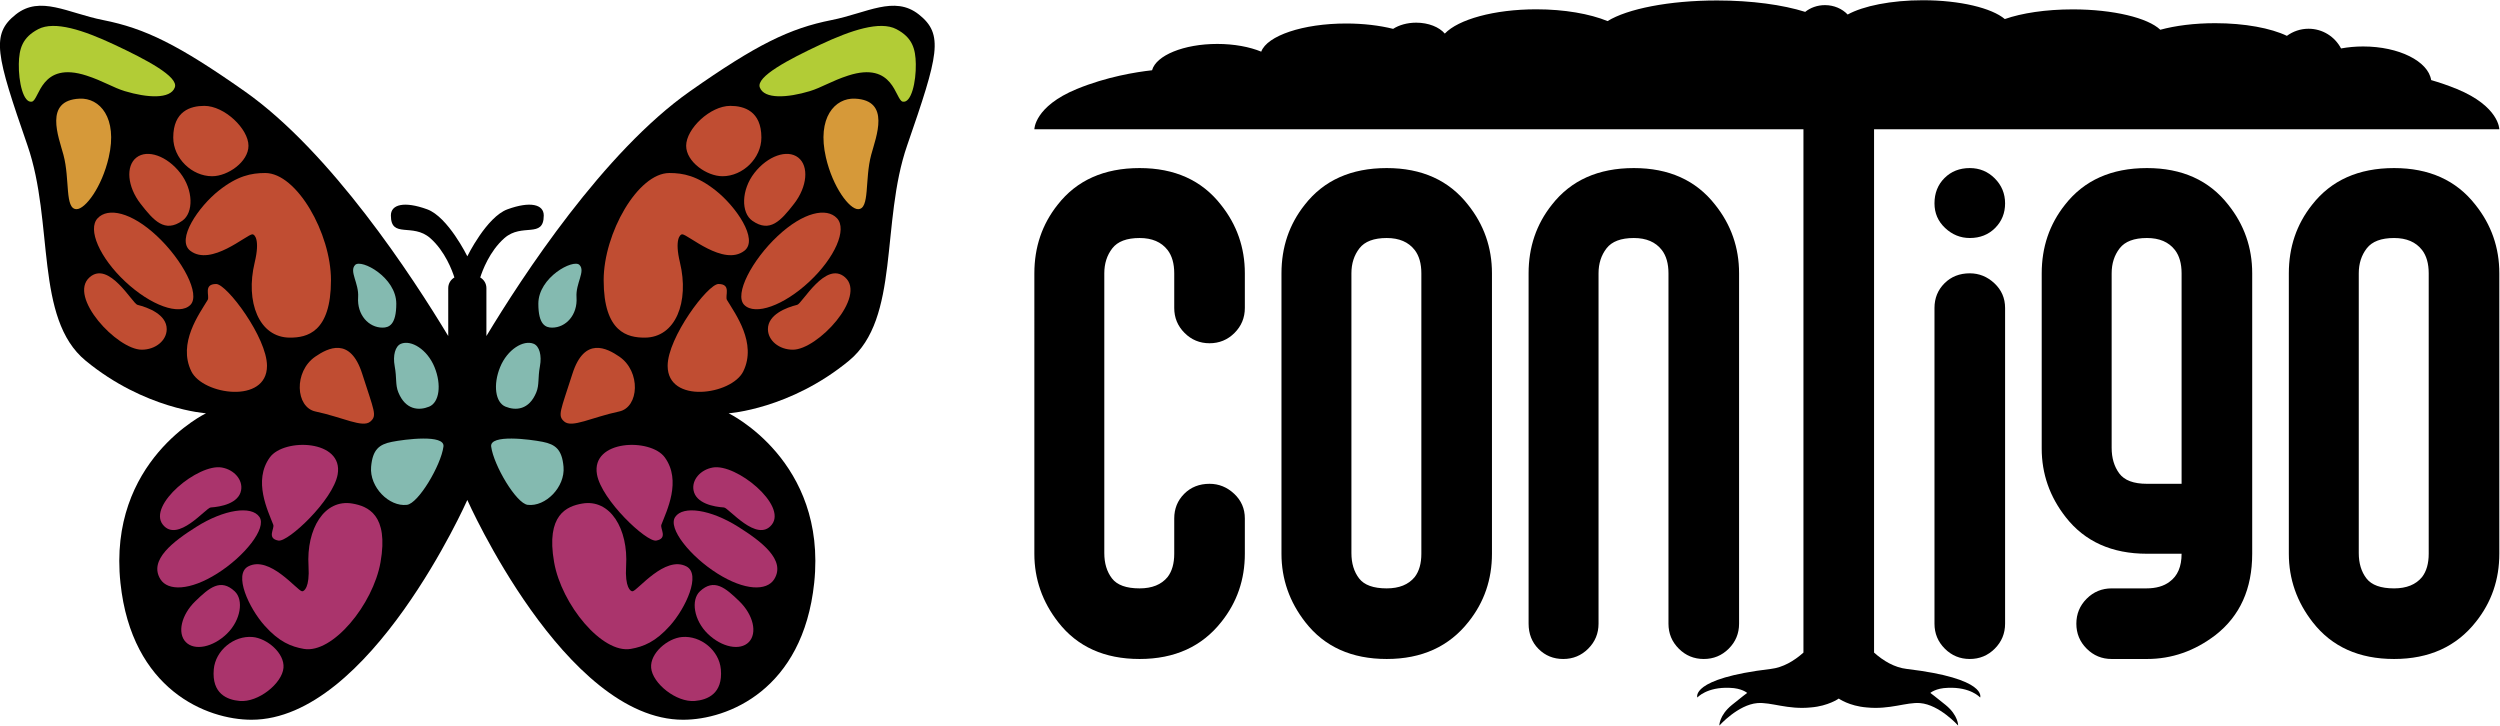 <?xml version="1.0" encoding="UTF-8" standalone="no"?>
<!-- Created with Inkscape (http://www.inkscape.org/) -->

<svg
   version="1.1"
   id="svg2"
   width="1225.743"
   height="355.711"
   viewBox="0 0 1225.743 355.711"
   sodipodi:docname="logo_horizontal.svg"
   inkscape:version="1.2.2 (b0a8486541, 2022-12-01)"
   xmlns:inkscape="http://www.inkscape.org/namespaces/inkscape"
   xmlns:sodipodi="http://sodipodi.sourceforge.net/DTD/sodipodi-0.dtd"
   xmlns="http://www.w3.org/2000/svg"
   xmlns:svg="http://www.w3.org/2000/svg">
  <defs
     id="defs6">
    <clipPath
       clipPathUnits="userSpaceOnUse"
       id="clipPath18">
      <path
         d="M 0,432 H 1080 V 0 H 0 Z"
         id="path16" />
    </clipPath>
  </defs>
  <sodipodi:namedview
     id="namedview4"
     pagecolor="#505050"
     bordercolor="#eeeeee"
     borderopacity="1"
     inkscape:showpageshadow="0"
     inkscape:pageopacity="0"
     inkscape:pagecheckerboard="0"
     inkscape:deskcolor="#505050"
     showgrid="false"
     inkscape:zoom="1.2557093"
     inkscape:cx="602.84654"
     inkscape:cy="212.23065"
     inkscape:window-width="2560"
     inkscape:window-height="1440"
     inkscape:window-x="0"
     inkscape:window-y="0"
     inkscape:window-maximized="1"
     inkscape:current-layer="g10">
    <inkscape:page
       x="0"
       y="0"
       id="page8"
       width="1225.743"
       height="355.711" />
  </sodipodi:namedview>
  <g
     id="g10"
     inkscape:groupmode="layer"
     inkscape:label="Page 1"
     transform="matrix(1.333,0,0,-1.333,-107.129,464.538)">
    <g
       id="g12">
      <g
         id="g14"
         clip-path="url(#clipPath18)">
        <g
           id="g20"
           transform="translate(538.239,247.961)">
          <path
             d="m 0,0 v -12.74 c 0,-3.594 -1.267,-6.657 -3.797,-9.187 -2.535,-2.535 -5.597,-3.798 -9.188,-3.798 -3.595,0 -6.657,1.263 -9.187,3.798 -2.535,2.53 -3.798,5.593 -3.798,9.187 V 0 c 0,3.591 -0.819,6.45 -2.45,8.575 -2.289,2.94 -5.719,4.41 -10.29,4.41 -4.739,0 -8.085,-1.267 -10.045,-3.798 -1.96,-2.534 -2.94,-5.596 -2.94,-9.187 v -102.9 c 0,-3.76 0.938,-6.86 2.818,-9.31 1.875,-2.451 5.267,-3.675 10.167,-3.675 4.571,0 8.001,1.385 10.29,4.165 1.631,2.121 2.45,4.98 2.45,8.575 v 12.984 c 0,3.591 1.225,6.616 3.675,9.066 2.45,2.45 5.551,3.675 9.31,3.675 3.43,0 6.45,-1.225 9.065,-3.675 2.611,-2.45 3.92,-5.475 3.92,-9.066 v -12.984 c 0,-9.475 -2.86,-17.805 -8.575,-24.99 -7.189,-9.15 -17.234,-13.72 -30.135,-13.72 -12.905,0 -22.869,4.49 -29.89,13.475 -5.88,7.51 -8.82,15.924 -8.82,25.235 L -77.42,0 c 0,9.635 2.856,18.046 8.575,25.235 7.021,8.981 17.066,13.475 30.135,13.475 12.901,0 22.865,-4.494 29.89,-13.475 C -2.94,17.885 0,9.471 0,0"
             style="fill:#000000;fill-opacity:1;fill-rule:nonzero;stroke:none"
             id="path22" />
        </g>
        <g
           id="g24"
           transform="translate(603.162,247.961)">
          <path
             d="m 0,0 c 0,3.591 -0.819,6.45 -2.45,8.575 -2.289,2.94 -5.719,4.41 -10.29,4.41 -4.739,0 -8.085,-1.267 -10.045,-3.798 -1.96,-2.534 -2.94,-5.596 -2.94,-9.187 v -102.9 c 0,-3.76 0.938,-6.86 2.818,-9.31 1.875,-2.451 5.267,-3.675 10.167,-3.675 4.571,0 8.001,1.385 10.29,4.165 1.631,2.121 2.45,4.98 2.45,8.575 z m 25.97,0 v -103.145 c 0,-9.475 -2.86,-17.805 -8.575,-24.99 -7.189,-9.15 -17.234,-13.72 -30.135,-13.72 -12.905,0 -22.869,4.49 -29.89,13.475 -5.88,7.51 -8.82,15.924 -8.82,25.235 V 0 c 0,9.635 2.856,18.046 8.575,25.235 7.021,8.981 17.066,13.475 30.135,13.475 12.901,0 22.865,-4.494 29.89,-13.475 C 23.03,17.885 25.97,9.471 25.97,0"
             style="fill:#000000;fill-opacity:1;fill-rule:nonzero;stroke:none"
             id="path26" />
        </g>
        <g
           id="g28"
           transform="translate(720.025,247.961)">
          <path
             d="m 0,0 v -128.871 c 0,-3.593 -1.267,-6.656 -3.797,-9.187 -2.534,-2.534 -5.597,-3.797 -9.187,-3.797 -3.595,0 -6.658,1.263 -9.188,3.797 -2.534,2.531 -3.798,5.594 -3.798,9.187 V 0 c 0,3.591 -0.819,6.45 -2.45,8.575 -2.289,2.94 -5.719,4.41 -10.289,4.41 -4.74,0 -8.085,-1.267 -10.045,-3.798 -1.96,-2.534 -2.94,-5.596 -2.94,-9.187 v -128.871 c 0,-3.593 -1.267,-6.656 -3.798,-9.187 -2.534,-2.534 -5.597,-3.797 -9.188,-3.797 -3.594,0 -6.614,1.225 -9.065,3.675 -2.449,2.45 -3.674,5.551 -3.674,9.309 V 0 c 0,9.635 2.855,18.046 8.574,25.235 7.021,8.981 17.066,13.475 30.136,13.475 12.9,0 22.865,-4.494 29.89,-13.475 C -2.939,17.885 0,9.471 0,0"
             style="fill:#000000;fill-opacity:1;fill-rule:nonzero;stroke:none"
             id="path30" />
        </g>
        <g
           id="g32"
           transform="translate(817.868,235.221)">
          <path
             d="m 0,0 v -116.131 c 0,-3.594 -1.267,-6.656 -3.797,-9.187 -2.534,-2.535 -5.597,-3.797 -9.187,-3.797 -3.595,0 -6.658,1.262 -9.188,3.797 -2.534,2.531 -3.798,5.593 -3.798,9.187 V 0 c 0,3.59 1.226,6.615 3.675,9.065 2.45,2.45 5.551,3.675 9.311,3.675 3.429,0 6.45,-1.225 9.064,-3.675 C -1.309,6.615 0,3.59 0,0 M 0,38.465 C 0,34.87 -1.225,31.85 -3.675,29.4 c -2.45,-2.45 -5.554,-3.675 -9.309,-3.675 -3.431,0 -6.454,1.225 -9.066,3.675 -2.614,2.45 -3.92,5.47 -3.92,9.065 0,3.755 1.226,6.86 3.675,9.31 2.45,2.45 5.551,3.675 9.311,3.675 3.59,0 6.653,-1.267 9.187,-3.798 C -1.267,45.118 0,42.056 0,38.465"
             style="fill:#000000;fill-opacity:1;fill-rule:nonzero;stroke:none"
             id="path34" />
        </g>
        <g
           id="g36"
           transform="translate(882.79,170.541)">
          <path
             d="m 0,0 v 77.42 c 0,3.591 -0.819,6.451 -2.45,8.576 -2.289,2.94 -5.719,4.409 -10.29,4.409 -4.739,0 -8.085,-1.267 -10.045,-3.797 -1.96,-2.534 -2.94,-5.597 -2.94,-9.188 V 13.23 c 0,-3.759 0.938,-6.902 2.818,-9.432 C -21.032,1.264 -17.64,0 -12.74,0 Z M 25.97,77.42 V -25.725 c 0,-12.905 -4.494,-22.869 -13.475,-29.89 -7.68,-5.88 -16.09,-8.82 -25.235,-8.82 h -12.985 c -3.594,0 -6.657,1.263 -9.187,3.797 -2.534,2.532 -3.798,5.594 -3.798,9.188 0,3.591 1.264,6.653 3.798,9.187 2.53,2.532 5.593,3.798 9.187,3.798 h 12.74 c 3.59,0 6.451,0.816 8.575,2.45 2.94,2.121 4.41,5.551 4.41,10.29 h -12.74 c -12.905,0 -22.869,4.491 -29.89,13.475 -5.88,7.511 -8.82,15.925 -8.82,25.235 V 77.42 c 0,9.636 2.855,18.046 8.575,25.235 7.021,8.981 17.065,13.475 30.135,13.475 12.901,0 22.865,-4.494 29.89,-13.475 5.88,-7.349 8.82,-15.764 8.82,-25.235"
             style="fill:#000000;fill-opacity:1;fill-rule:nonzero;stroke:none"
             id="path38" />
        </g>
        <g
           id="g40"
           transform="translate(973.683,247.961)">
          <path
             d="m 0,0 c 0,3.591 -0.818,6.45 -2.449,8.575 -2.29,2.94 -5.72,4.41 -10.29,4.41 -4.74,0 -8.085,-1.267 -10.045,-3.798 C -24.744,6.653 -25.725,3.591 -25.725,0 v -102.9 c 0,-3.76 0.938,-6.86 2.818,-9.31 1.876,-2.451 5.267,-3.675 10.168,-3.675 4.57,0 8,1.385 10.29,4.165 1.631,2.121 2.449,4.98 2.449,8.575 z m 25.971,0 v -103.145 c 0,-9.475 -2.861,-17.805 -8.575,-24.99 -7.19,-9.15 -17.235,-13.72 -30.135,-13.72 -12.906,0 -22.869,4.49 -29.891,13.475 -5.88,7.51 -8.819,15.924 -8.819,25.235 V 0 c 0,9.635 2.855,18.046 8.574,25.235 7.021,8.981 17.066,13.475 30.136,13.475 12.9,0 22.865,-4.494 29.889,-13.475 C 23.03,17.885 25.971,9.471 25.971,0"
             style="fill:#000000;fill-opacity:1;fill-rule:nonzero;stroke:none"
             id="path42" />
        </g>
        <g
           id="g44"
           transform="translate(984.032,315.757)">
          <path
             d="m 0,0 c -3.201,1.316 -6.388,2.392 -9.445,3.277 -1.072,6.925 -11.858,12.366 -25.014,12.366 -2.848,0 -5.582,-0.258 -8.134,-0.728 -2.256,4.306 -6.76,7.247 -11.958,7.247 -2.981,0 -5.727,-0.977 -7.96,-2.614 -5.858,2.817 -15.486,4.657 -26.38,4.657 -7.637,0 -14.65,-0.905 -20.182,-2.415 -4.543,4.356 -17.236,7.494 -32.195,7.494 -9.888,0 -18.786,-1.372 -24.997,-3.559 -4.798,4.056 -16.476,6.921 -30.129,6.921 -11.703,0 -21.956,-2.104 -27.669,-5.259 -2.007,2.116 -5.002,3.463 -8.352,3.463 -2.796,0 -5.34,-0.944 -7.274,-2.484 -8.156,2.583 -19.664,4.195 -32.428,4.195 -17.694,0 -32.987,-3.094 -40.258,-7.585 -6.528,2.665 -15.861,4.335 -26.231,4.335 -15.493,0 -28.679,-3.725 -33.633,-8.933 -2.058,2.395 -5.995,4.017 -10.519,4.017 -3.314,0 -6.314,-0.87 -8.492,-2.276 -4.964,1.243 -10.898,1.969 -17.278,1.969 -15.922,0 -29.081,-4.504 -31.233,-10.355 -4.284,1.765 -9.954,2.841 -16.175,2.841 -12.334,0 -22.503,-4.226 -23.978,-9.684 -5.927,-0.655 -16.719,-2.389 -27.674,-6.89 -15.621,-6.419 -15.621,-14.818 -15.621,-14.818 h 18.282 5.388 259.212 v -192.486 c -3.469,-3.083 -7.517,-5.478 -12.014,-6.009 -29.859,-3.53 -27.012,-10.518 -27.012,-10.518 0,0 3.443,3.944 11.906,3.567 4.439,-0.106 6.424,-1.873 6.424,-1.873 0,0 -2.074,-1.52 -5.647,-4.447 -4.683,-3.835 -4.589,-7.553 -4.589,-7.553 0,0 6.871,7.671 13.977,8.259 5.038,0.417 11.153,-2.47 19.711,-1.591 6.414,0.516 10.229,3.259 10.229,3.259 0,0 3.815,-2.743 10.228,-3.259 8.559,-0.879 14.674,2.008 19.712,1.591 7.106,-0.588 13.976,-8.259 13.976,-8.259 0,0 0.095,3.718 -4.588,7.553 -3.573,2.927 -5.647,4.447 -5.647,4.447 0,0 1.985,1.767 6.424,1.873 8.463,0.377 11.906,-3.567 11.906,-3.567 0,0 2.847,6.988 -27.012,10.518 -4.497,0.531 -8.545,2.926 -12.014,6.009 v 192.486 h 206.309 4.239 19.431 c 0,0 0,8.399 -15.622,14.818"
             style="fill:#000000;fill-opacity:1;fill-rule:nonzero;stroke:none"
             id="path46" />
        </g>
        <g
           id="g48"
           transform="translate(418.32,343.18)">
          <path
             d="m 0,0 c -8.993,7.114 -19.087,0.507 -32.115,-2.073 -15.394,-3.049 -27.624,-9.026 -52.047,-26.188 -31.759,-22.318 -61.717,-68.175 -74.884,-90.025 v 17.626 c 0,1.674 -0.913,3.131 -2.267,3.911 0.733,2.321 3.379,9.647 8.902,14.485 6.517,5.708 14.449,-0.317 14.459,8.32 0.004,4.099 -4.956,5.322 -13.338,2.27 -7.692,-2.802 -14.776,-17.289 -14.776,-17.289 0,0 -7.084,14.487 -14.776,17.289 -8.382,3.052 -13.342,1.829 -13.338,-2.27 0.01,-8.637 7.942,-2.612 14.459,-8.32 5.523,-4.838 8.17,-12.164 8.902,-14.485 -1.353,-0.78 -2.267,-2.237 -2.267,-3.911 v -17.626 c -13.167,21.85 -43.125,67.707 -74.884,90.025 -24.423,17.162 -36.652,23.139 -52.047,26.188 -13.028,2.58 -23.122,9.187 -32.115,2.073 -9.257,-7.324 -7.28,-14.787 4.288,-48.179 9.829,-28.373 2.554,-63.652 21.386,-79.172 21.676,-17.864 44.274,-19.353 44.274,-19.353 0,0 -36.216,-17.411 -31.468,-62.379 4.16,-39.397 31.811,-50.34 48.207,-50.34 43.557,0 79.379,80.838 79.379,80.838 0,0 35.822,-80.838 79.379,-80.838 16.396,0 44.047,10.943 48.207,50.34 4.748,44.968 -31.468,62.379 -31.468,62.379 0,0 22.598,1.489 44.274,19.353 18.832,15.52 11.557,50.799 21.386,79.172 C 7.28,-14.787 9.257,-7.324 0,0"
             style="fill:#000000;fill-opacity:1;fill-rule:nonzero;stroke:none"
             id="path50" />
        </g>
        <g
           id="g52"
           transform="translate(94.427,337.765)">
          <path
             d="m 0,0 c 6.013,3.153 16.642,-0.372 27.939,-5.664 11.809,-5.532 23.744,-11.814 22.305,-15.76 -1.605,-4.401 -10.209,-3.844 -18.382,-1.376 -4.289,1.295 -8.009,3.747 -14.091,5.72 -16.952,5.498 -17.292,-9.024 -20.101,-9.582 -3.162,-0.628 -4.924,7.286 -4.808,13.849 C -7.038,-7.198 -5.86,-3.073 0,0"
             style="fill:#b2cc36;fill-opacity:1;fill-rule:nonzero;stroke:none"
             id="path54" />
        </g>
        <g
           id="g56"
           transform="translate(109.652,312.206)">
          <path
             d="M 0,0 C 7.379,0.343 14.073,-6.989 10.708,-21.611 8.175,-32.617 2.062,-40.648 -1.124,-40.648 c -4.405,0 -2.386,10.892 -4.825,19.982 C -7.736,-14.004 -13.227,-0.615 0,0"
             style="fill:#d69939;fill-opacity:1;fill-rule:nonzero;stroke:none"
             id="path58" />
        </g>
        <g
           id="g60"
           transform="translate(138.077,261.697)">
          <path
             d="m 0,0 c 9.418,-8.804 16.144,-21.527 12.306,-25.365 -3.993,-3.993 -14.52,-0.228 -23.938,8.576 C -21.05,-7.985 -25.602,2.449 -21.799,6.517 -17.996,10.585 -9.418,8.804 0,0"
             style="fill:#c04d32;fill-opacity:1;fill-rule:nonzero;stroke:none"
             id="path62" />
        </g>
        <g
           id="g64"
           transform="translate(171.76,294.869)">
          <path
             d="m 0,0 c 0,-5.873 -7.562,-11.195 -13.37,-11.195 -7.436,0 -14.299,6.581 -14.299,14.223 0,9.727 6.354,11.654 11.42,11.654 C -8.812,14.682 0,6.237 0,0"
             style="fill:#c04d32;fill-opacity:1;fill-rule:nonzero;stroke:none"
             id="path66" />
        </g>
        <g
           id="g68"
           transform="translate(146.663,284.876)">
          <path
             d="m 0,0 c 4.87,-6.263 4.94,-14.637 0.768,-17.575 -6.46,-4.55 -10.483,-0.029 -15.353,6.234 -4.87,6.263 -5.553,13.879 -1.526,17.011 C -12.083,8.802 -4.87,6.263 0,0"
             style="fill:#c04d32;fill-opacity:1;fill-rule:nonzero;stroke:none"
             id="path70" />
        </g>
        <g
           id="g72"
           transform="translate(130.91,236.37)">
          <path
             d="m 0,0 c -1.795,0.443 -10.485,16.404 -17.595,10.122 -8.058,-7.12 10.13,-26.626 19.192,-26.626 5.069,0 9.179,3.388 9.179,7.567 C 10.776,-3.534 3.913,-0.965 0,0"
             style="fill:#c04d32;fill-opacity:1;fill-rule:nonzero;stroke:none"
             id="path74" />
        </g>
        <g
           id="g76"
           transform="translate(159.875,244.031)">
          <path
             d="m 0,0 c 3.941,0 18.697,-19.725 18.696,-30.099 0,-14.132 -23.594,-10.698 -27.831,-2.019 -5.078,10.4 2.975,21.17 6.009,26.252 C -2.287,-4.461 -4.864,0 0,0"
             style="fill:#c04d32;fill-opacity:1;fill-rule:nonzero;stroke:none"
             id="path78" />
        </g>
        <g
           id="g80"
           transform="translate(177.922,284.855)">
          <path
             d="m 0,0 c 11.643,0 24.182,-22.241 24.182,-39.408 0,-19.331 -8.943,-21.141 -15.076,-21.141 -11.444,0 -16.467,13.197 -12.987,27.635 2.015,8.359 0.006,10.374 -0.821,10.374 -2.09,0 -15.226,-11.942 -22.866,-6.062 -5.366,4.129 3.162,16.362 10.551,22.183 C -10.187,-1.038 -5.15,0 0,0"
             style="fill:#c04d32;fill-opacity:1;fill-rule:nonzero;stroke:none"
             id="path82" />
        </g>
        <g
           id="g84"
           transform="translate(226.129,236.782)">
          <path
             d="m 0,0 c 0,-7.8 -2.722,-8.798 -5.067,-8.798 -5.027,0 -9.421,4.616 -8.973,11.184 0.351,5.146 -3.395,9.543 -1.082,11.88 C -12.874,16.537 0,9.727 0,0"
             style="fill:#84bab0;fill-opacity:1;fill-rule:nonzero;stroke:none"
             id="path86" />
        </g>
        <g
           id="g88"
           transform="translate(196.357,217.33)">
          <path
             d="m 0,0 c 4.553,3.115 12.831,7.492 17.234,-6.315 4.404,-13.808 5.57,-15.379 2.992,-17.588 C 17.383,-26.338 10.197,-22.348 0.04,-20.19 -7.301,-18.63 -8.014,-5.483 0,0"
             style="fill:#c04d32;fill-opacity:1;fill-rule:nonzero;stroke:none"
             id="path90" />
        </g>
        <g
           id="g92"
           transform="translate(240.183,213.473)">
          <path
             d="m 0,0 c 2.66,-6.504 1.778,-13.018 -1.97,-14.551 -3.747,-1.533 -8.67,-1.251 -11.33,5.252 -1.157,2.828 -0.52,5.205 -1.341,9.628 -0.732,3.943 0.189,7.379 2.307,8.245 C -8.586,10.107 -2.66,6.504 0,0"
             style="fill:#84bab0;fill-opacity:1;fill-rule:nonzero;stroke:none"
             id="path94" />
        </g>
        <g
           id="g96"
           transform="translate(224.518,185.974)">
          <path
             d="M 0,0 C 4.673,0.929 19.576,2.871 18.961,-1.743 18.039,-8.654 9.733,-22.659 5.529,-23.171 -1.013,-23.969 -8.3,-16.639 -7.652,-9.178 -7.098,-2.804 -4.673,-0.929 0,0"
             style="fill:#84bab0;fill-opacity:1;fill-rule:nonzero;stroke:none"
             id="path98" />
        </g>
        <g
           id="g100"
           transform="translate(160.247,137.528)">
          <path
             d="M 0,0 C 10.053,6.331 18.35,16.676 15.544,20.816 12.624,25.123 2.443,23.546 -7.609,17.215 -16.065,11.89 -25.323,4.976 -20.86,-2.11 -18.125,-6.452 -10.053,-6.331 0,0"
             style="fill:#aa346c;fill-opacity:1;fill-rule:nonzero;stroke:none"
             id="path102" />
        </g>
        <g
           id="g104"
           transform="translate(184.637,102.84)">
          <path
             d="m 0,0 c 0.472,5.391 -6.042,10.884 -11.374,11.351 -6.827,0.597 -13.655,-4.893 -14.269,-11.909 -0.781,-8.929 4.897,-11.208 9.548,-11.615 C -9.268,-12.771 -0.501,-5.726 0,0"
             style="fill:#aa346c;fill-opacity:1;fill-rule:nonzero;stroke:none"
             id="path106" />
        </g>
        <g
           id="g108"
           transform="translate(163.813,115.375)">
          <path
             d="M 0,0 C 5.139,4.986 6.253,12.461 2.894,15.61 -2.308,20.489 -6.471,16.953 -11.61,11.968 -16.749,6.982 -18.317,0.261 -15.11,-3.044 -11.904,-6.348 -5.139,-4.986 0,0"
             style="fill:#aa346c;fill-opacity:1;fill-rule:nonzero;stroke:none"
             id="path110" />
        </g>
        <g
           id="g112"
           transform="translate(157.845,161.835)">
          <path
             d="M 0,0 C -1.698,-0.111 -12.155,-13.167 -17.581,-6.325 -23.288,0.872 -4.495,16.234 4.118,14.696 8.711,13.876 11.886,10.141 11.21,6.354 10.336,1.459 3.702,0.241 0,0"
             style="fill:#aa346c;fill-opacity:1;fill-rule:nonzero;stroke:none"
             id="path114" />
        </g>
        <g
           id="g116"
           transform="translate(182.778,149.656)">
          <path
             d="M 0,0 C 3.577,-0.631 20.123,14.909 21.783,24.323 24.044,37.148 2.084,37.807 -3.151,30.609 -9.423,21.983 -3.839,10.921 -1.898,5.824 -1.362,4.414 -4.414,0.778 0,0"
             style="fill:#aa346c;fill-opacity:1;fill-rule:nonzero;stroke:none"
             id="path118" />
        </g>
        <g
           id="g120"
           transform="translate(192.103,109.821)">
          <path
             d="M 0,0 C 10.557,-1.861 25.482,16.3 28.226,31.865 31.317,49.393 23.498,52.464 17.937,53.445 7.56,55.275 0.896,44.111 1.743,30.464 2.234,22.563 0.091,21.057 -0.66,21.189 -2.555,21.523 -12.556,34.451 -20.423,30.341 -25.949,27.455 -20.172,15 -14.403,8.541 -9.071,2.569 -4.669,0.823 0,0"
             style="fill:#aa346c;fill-opacity:1;fill-rule:nonzero;stroke:none"
             id="path122" />
        </g>
        <g
           id="g124"
           transform="translate(410.079,337.765)">
          <path
             d="m 0,0 c -6.013,3.153 -16.642,-0.372 -27.939,-5.664 -11.809,-5.532 -23.744,-11.814 -22.305,-15.76 1.605,-4.401 10.209,-3.844 18.382,-1.376 4.289,1.295 8.009,3.747 14.091,5.72 16.952,5.498 17.292,-9.024 20.101,-9.582 3.162,-0.628 4.924,7.286 4.808,13.849 C 7.038,-7.198 5.86,-3.073 0,0"
             style="fill:#b2cc36;fill-opacity:1;fill-rule:nonzero;stroke:none"
             id="path126" />
        </g>
        <g
           id="g128"
           transform="translate(394.854,312.206)">
          <path
             d="m 0,0 c -7.379,0.343 -14.073,-6.989 -10.708,-21.611 2.533,-11.006 8.646,-19.037 11.833,-19.037 4.404,0 2.385,10.892 4.824,19.982 C 7.736,-14.004 13.227,-0.615 0,0"
             style="fill:#d69939;fill-opacity:1;fill-rule:nonzero;stroke:none"
             id="path130" />
        </g>
        <g
           id="g132"
           transform="translate(366.43,261.697)">
          <path
             d="m 0,0 c -9.418,-8.804 -16.144,-21.527 -12.306,-25.365 3.993,-3.993 14.52,-0.228 23.938,8.576 C 21.05,-7.985 25.602,2.449 21.799,6.517 17.996,10.585 9.418,8.804 0,0"
             style="fill:#c04d32;fill-opacity:1;fill-rule:nonzero;stroke:none"
             id="path134" />
        </g>
        <g
           id="g136"
           transform="translate(332.747,294.869)">
          <path
             d="m 0,0 c 0,-5.873 7.562,-11.195 13.37,-11.195 7.436,0 14.299,6.581 14.299,14.223 0,9.727 -6.354,11.654 -11.42,11.654 C 8.812,14.682 0,6.237 0,0"
             style="fill:#c04d32;fill-opacity:1;fill-rule:nonzero;stroke:none"
             id="path138" />
        </g>
        <g
           id="g140"
           transform="translate(357.843,284.876)">
          <path
             d="m 0,0 c -4.87,-6.263 -4.94,-14.637 -0.768,-17.575 6.46,-4.55 10.483,-0.029 15.353,6.234 4.87,6.263 5.553,13.879 1.526,17.011 C 12.083,8.802 4.87,6.263 0,0"
             style="fill:#c04d32;fill-opacity:1;fill-rule:nonzero;stroke:none"
             id="path142" />
        </g>
        <g
           id="g144"
           transform="translate(373.597,236.37)">
          <path
             d="m 0,0 c 1.795,0.443 10.485,16.404 17.595,10.122 8.058,-7.12 -10.13,-26.626 -19.192,-26.626 -5.069,0 -9.179,3.388 -9.179,7.567 0,5.403 6.863,7.972 10.776,8.937"
             style="fill:#c04d32;fill-opacity:1;fill-rule:nonzero;stroke:none"
             id="path146" />
        </g>
        <g
           id="g148"
           transform="translate(344.632,244.031)">
          <path
             d="m 0,0 c -3.941,0 -18.697,-19.725 -18.696,-30.099 0,-14.132 23.594,-10.698 27.831,-2.019 5.078,10.4 -2.975,21.17 -6.009,26.252 C 2.287,-4.461 4.864,0 0,0"
             style="fill:#c04d32;fill-opacity:1;fill-rule:nonzero;stroke:none"
             id="path150" />
        </g>
        <g
           id="g152"
           transform="translate(326.584,284.855)">
          <path
             d="m 0,0 c -11.643,0 -24.182,-22.241 -24.182,-39.408 0,-19.331 8.943,-21.141 15.076,-21.141 11.444,0 16.467,13.197 12.987,27.635 -2.015,8.359 -0.006,10.374 0.821,10.374 2.09,0 15.226,-11.942 22.866,-6.062 5.366,4.129 -3.162,16.362 -10.551,22.183 C 10.187,-1.038 5.15,0 0,0"
             style="fill:#c04d32;fill-opacity:1;fill-rule:nonzero;stroke:none"
             id="path154" />
        </g>
        <g
           id="g156"
           transform="translate(278.378,236.782)">
          <path
             d="m 0,0 c 0,-7.8 2.722,-8.798 5.067,-8.798 5.027,0 9.421,4.616 8.973,11.184 -0.351,5.146 3.395,9.543 1.082,11.88 C 12.874,16.537 0,9.727 0,0"
             style="fill:#84bab0;fill-opacity:1;fill-rule:nonzero;stroke:none"
             id="path158" />
        </g>
        <g
           id="g160"
           transform="translate(308.149,217.33)">
          <path
             d="m 0,0 c -4.553,3.115 -12.831,7.492 -17.234,-6.315 -4.404,-13.808 -5.57,-15.379 -2.992,-17.588 2.843,-2.435 10.029,1.555 20.186,3.713 C 7.301,-18.63 8.014,-5.483 0,0"
             style="fill:#c04d32;fill-opacity:1;fill-rule:nonzero;stroke:none"
             id="path162" />
        </g>
        <g
           id="g164"
           transform="translate(264.324,213.473)">
          <path
             d="m 0,0 c -2.66,-6.504 -1.778,-13.018 1.97,-14.551 3.747,-1.533 8.67,-1.251 11.33,5.252 1.157,2.828 0.52,5.205 1.341,9.628 0.732,3.943 -0.189,7.379 -2.307,8.245 C 8.586,10.107 2.66,6.504 0,0"
             style="fill:#84bab0;fill-opacity:1;fill-rule:nonzero;stroke:none"
             id="path166" />
        </g>
        <g
           id="g168"
           transform="translate(279.988,185.974)">
          <path
             d="m 0,0 c -4.673,0.929 -19.576,2.871 -18.961,-1.743 0.922,-6.911 9.228,-20.916 13.432,-21.428 C 1.013,-23.969 8.3,-16.639 7.652,-9.178 7.098,-2.804 4.673,-0.929 0,0"
             style="fill:#84bab0;fill-opacity:1;fill-rule:nonzero;stroke:none"
             id="path170" />
        </g>
        <g
           id="g172"
           transform="translate(344.259,137.528)">
          <path
             d="m 0,0 c -10.053,6.331 -18.35,16.676 -15.544,20.816 2.92,4.307 13.101,2.73 23.153,-3.601 C 16.065,11.89 25.323,4.976 20.86,-2.11 18.125,-6.452 10.053,-6.331 0,0"
             style="fill:#aa346c;fill-opacity:1;fill-rule:nonzero;stroke:none"
             id="path174" />
        </g>
        <g
           id="g176"
           transform="translate(319.869,102.84)">
          <path
             d="M 0,0 C -0.472,5.391 6.042,10.884 11.374,11.351 18.201,11.948 25.029,6.458 25.643,-0.558 26.424,-9.487 20.746,-11.766 16.095,-12.173 9.268,-12.771 0.501,-5.726 0,0"
             style="fill:#aa346c;fill-opacity:1;fill-rule:nonzero;stroke:none"
             id="path178" />
        </g>
        <g
           id="g180"
           transform="translate(340.693,115.375)">
          <path
             d="M 0,0 C -5.139,4.986 -6.253,12.461 -2.894,15.61 2.308,20.489 6.471,16.953 11.61,11.968 16.749,6.982 18.317,0.261 15.111,-3.044 11.904,-6.348 5.139,-4.986 0,0"
             style="fill:#aa346c;fill-opacity:1;fill-rule:nonzero;stroke:none"
             id="path182" />
        </g>
        <g
           id="g184"
           transform="translate(346.662,161.835)">
          <path
             d="M 0,0 C 1.698,-0.111 12.155,-13.167 17.581,-6.325 23.288,0.872 4.495,16.234 -4.118,14.696 -8.711,13.876 -11.886,10.141 -11.21,6.354 -10.336,1.459 -3.702,0.241 0,0"
             style="fill:#aa346c;fill-opacity:1;fill-rule:nonzero;stroke:none"
             id="path186" />
        </g>
        <g
           id="g188"
           transform="translate(321.728,149.656)">
          <path
             d="M 0,0 C -3.577,-0.631 -20.123,14.909 -21.783,24.323 -24.044,37.148 -2.084,37.807 3.151,30.609 9.423,21.983 3.839,10.921 1.898,5.824 1.362,4.414 4.414,0.778 0,0"
             style="fill:#aa346c;fill-opacity:1;fill-rule:nonzero;stroke:none"
             id="path190" />
        </g>
        <g
           id="g192"
           transform="translate(312.403,109.821)">
          <path
             d="m 0,0 c -10.557,-1.861 -25.482,16.3 -28.226,31.865 -3.091,17.528 4.728,20.599 10.289,21.58 10.377,1.83 17.041,-9.334 16.194,-22.981 -0.491,-7.901 1.652,-9.407 2.403,-9.275 1.895,0.334 11.896,13.262 19.763,9.152 C 25.949,27.455 20.172,15 14.403,8.541 9.071,2.569 4.669,0.823 0,0"
             style="fill:#aa346c;fill-opacity:1;fill-rule:nonzero;stroke:none"
             id="path194" />
        </g>
      </g>
    </g>
  </g>
</svg>
